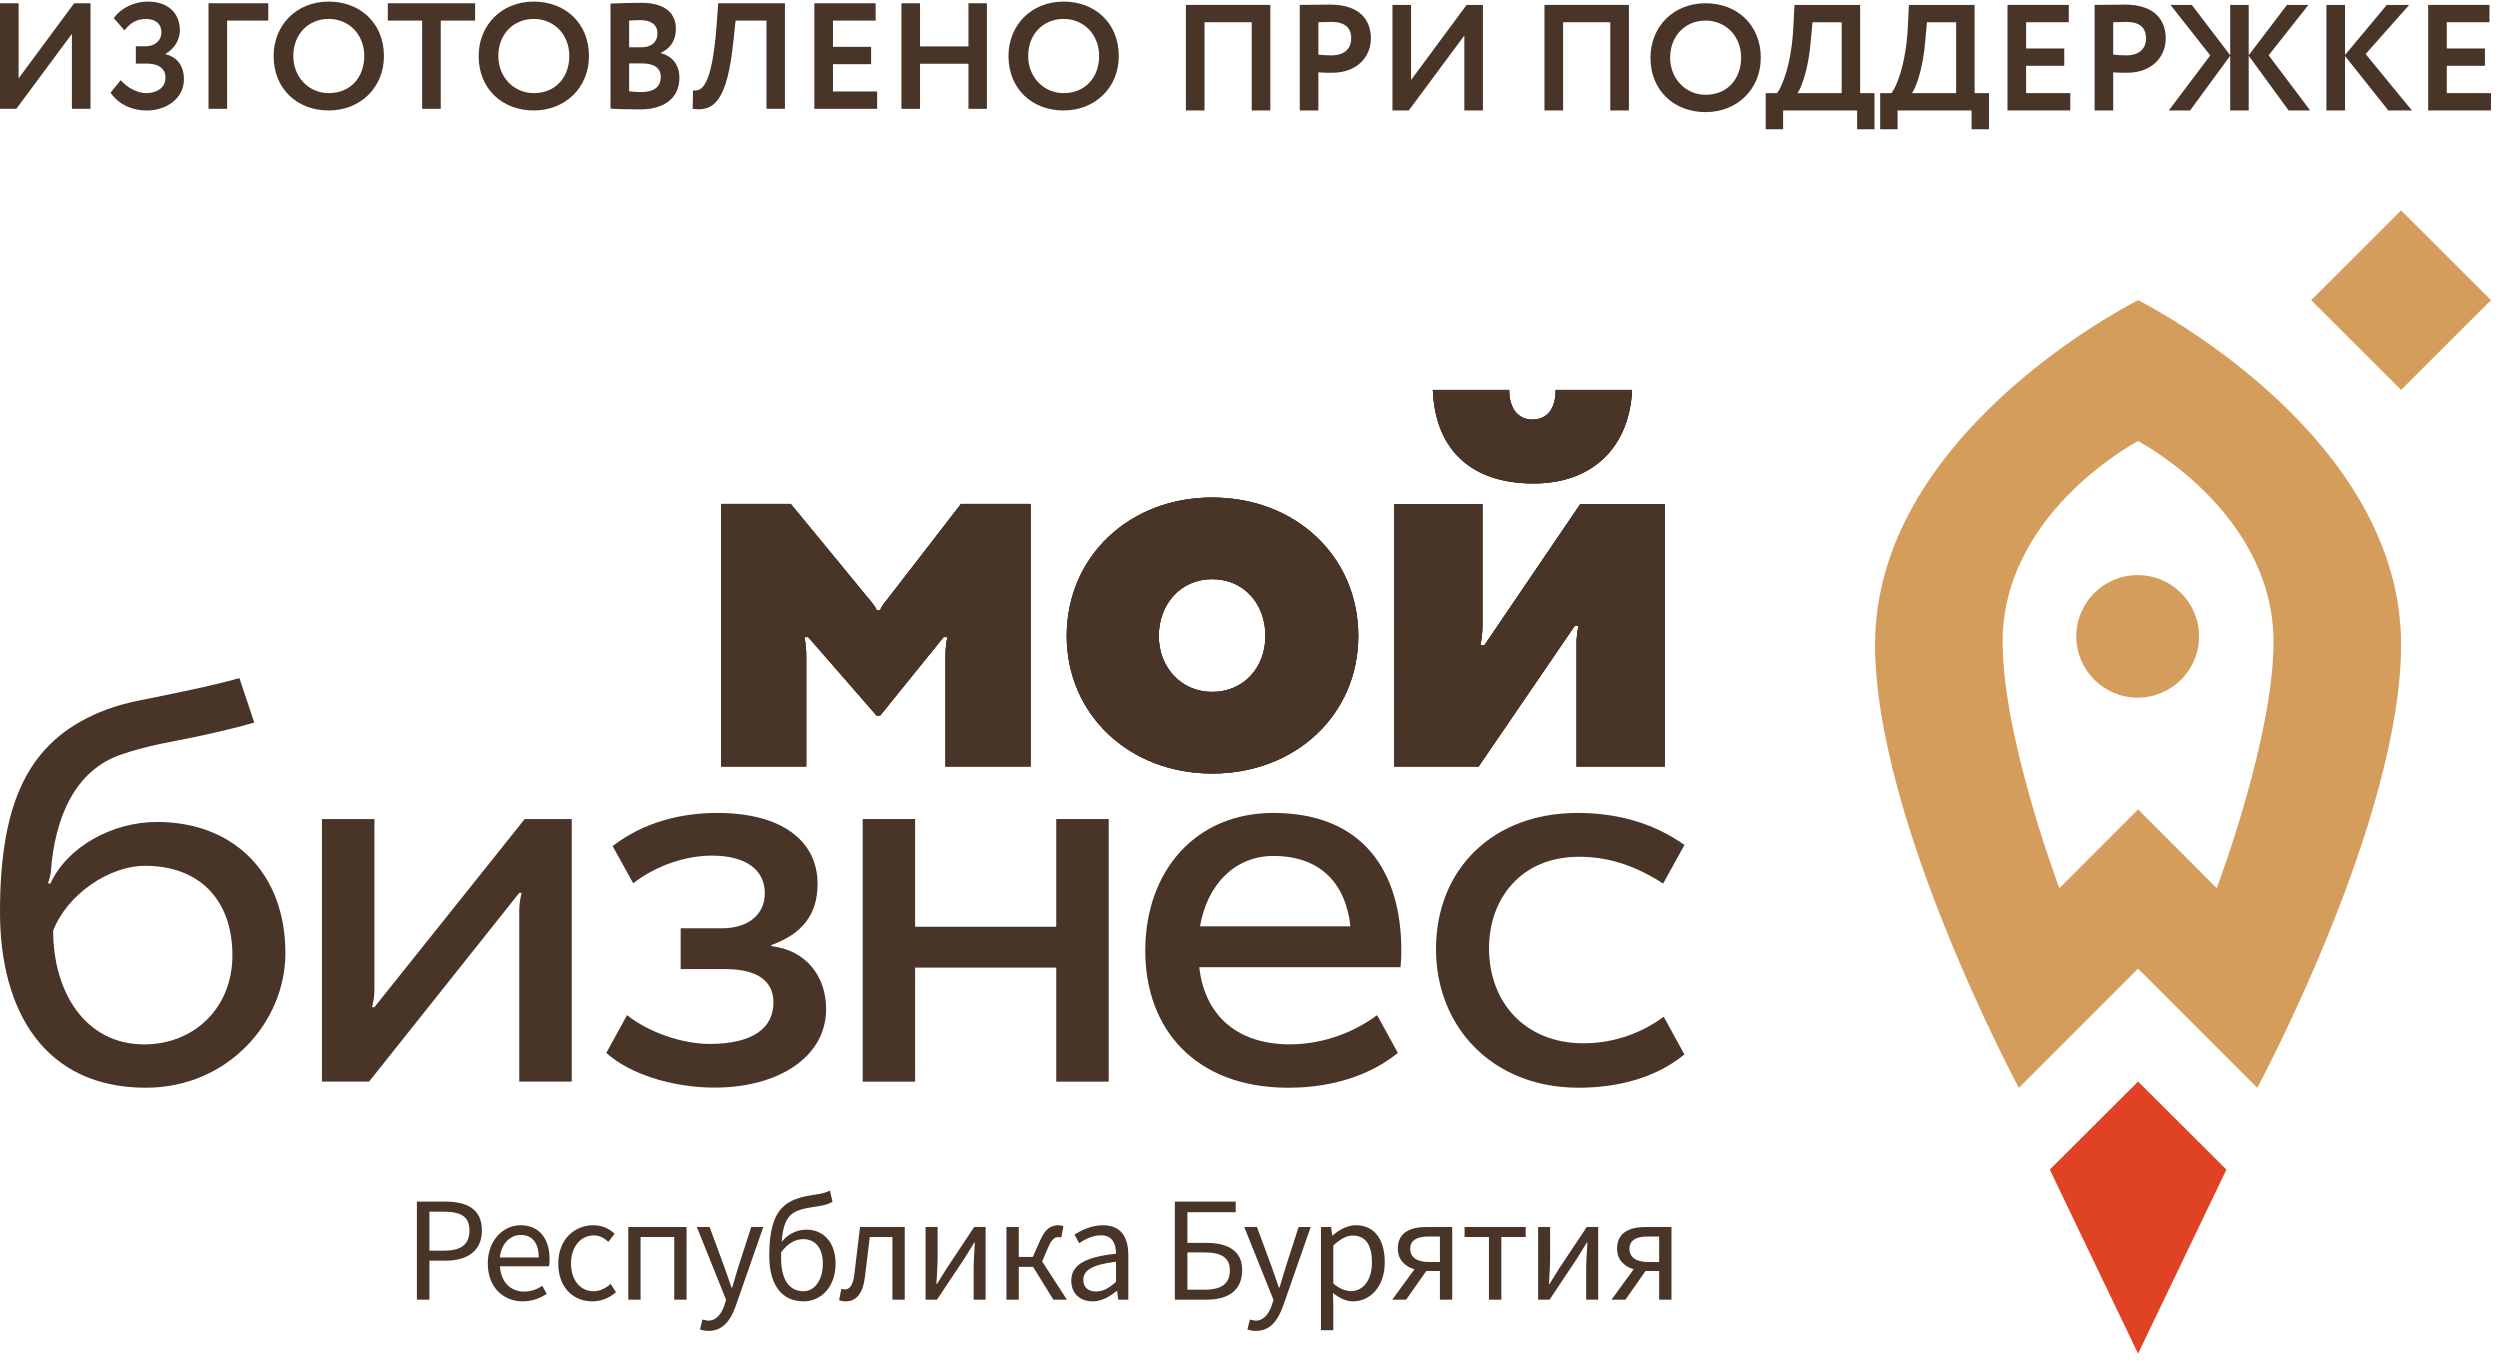 <?xml version="1.0" encoding="UTF-8"?> <svg xmlns="http://www.w3.org/2000/svg" width="196" height="107" viewBox="0 0 196 107" fill="none"><path d="M98.135 1.743H94.434V8.66H92.974V0.385H99.594V8.66H98.135V1.743Z" fill="#493428"></path><path d="M103.361 1.743V4.284C103.705 4.32 104.062 4.343 104.393 4.343C105.259 4.343 105.934 3.93 105.934 3.008C105.934 2.145 105.401 1.719 104.405 1.719C104.108 1.719 103.752 1.731 103.361 1.743V1.743ZM101.902 8.66V0.385C102.365 0.385 103.681 0.361 104.261 0.361C106.706 0.361 107.477 1.661 107.477 3.022C107.477 4.427 106.42 5.705 104.44 5.705C104.191 5.705 103.717 5.705 103.361 5.669V8.661H101.902V8.66Z" fill="#493428"></path><path d="M109.168 8.659V0.385H110.627V6.271L114.981 0.385H116.263V8.659H114.804V2.785L110.449 8.659H109.168Z" fill="#493428"></path><path d="M126.247 1.743H122.546V8.66H121.086V0.385H127.706V8.66H126.247V1.743Z" fill="#493428"></path><path d="M133.715 7.431C135.458 7.431 136.503 6.153 136.503 4.522C136.503 2.809 135.281 1.614 133.715 1.614C132.126 1.614 130.94 2.809 130.94 4.522C130.94 6.176 132.162 7.431 133.715 7.431ZM133.715 0.255C136.183 0.255 138.046 1.945 138.046 4.522C138.046 7.005 136.183 8.79 133.715 8.79C131.249 8.79 129.397 7.099 129.397 4.522C129.397 2.122 131.165 0.255 133.715 0.255Z" fill="#493428"></path><path d="M140.923 7.3H144.387V1.745H142.098L141.966 3.187C141.811 5.326 141.219 6.933 140.922 7.3H140.923ZM138.431 7.3H139.321C139.666 6.875 140.461 5.126 140.603 2.039L140.687 0.385H145.835V7.3H146.961V10.137H145.598V8.66H139.796V10.137H138.431V7.3Z" fill="#493428"></path><path d="M149.898 7.3H153.362V1.745H151.073L150.941 3.187C150.787 5.326 150.194 6.933 149.898 7.3ZM147.406 7.3H148.295C148.641 6.875 149.435 5.126 149.578 2.039L149.66 0.385H154.809V7.3H155.936V10.137H154.573V8.66H148.771V10.137H147.406V7.3Z" fill="#493428"></path><path d="M157.388 0.385H162.194V1.743H158.848V3.801H161.838V5.159H158.848V7.3H162.311V8.659H157.388V0.385Z" fill="#493428"></path><path d="M165.675 1.743V4.284C166.018 4.32 166.375 4.343 166.707 4.343C167.574 4.343 168.249 3.93 168.249 3.008C168.249 2.145 167.715 1.719 166.718 1.719C166.422 1.719 166.065 1.731 165.675 1.743V1.743ZM164.216 8.66V0.385C164.679 0.385 165.996 0.361 166.576 0.361C169.021 0.361 169.792 1.661 169.792 3.022C169.792 4.427 168.736 5.705 166.755 5.705C166.506 5.705 166.031 5.705 165.675 5.669V8.661H164.216V8.66Z" fill="#493428"></path><path d="M170.164 0.385H171.837L174.848 4.333V0.385H176.298V4.333L179.298 0.385H180.982L177.864 4.333L181.114 8.659H179.429L176.298 4.368V8.659H174.848V4.368L171.706 8.659H170.034L173.283 4.345L170.164 0.385Z" fill="#493428"></path><path d="M182.391 0.385H183.85V4.309L187.125 0.385H188.88L185.464 4.238L189.093 8.659H187.243L183.85 4.392V8.659H182.391V0.385Z" fill="#493428"></path><path d="M190.369 0.385H195.174V1.743H191.828V3.801H194.818V5.159H191.828V7.3H195.292V8.659H190.369V0.385Z" fill="#493428"></path><path d="M0 8.531V0.255H1.459V6.143L5.813 0.255H7.095V8.531H5.636V2.656L1.281 8.531H0Z" fill="#493428"></path><path d="M8.668 7.265L9.462 6.286C9.971 6.865 10.767 7.302 11.443 7.302C12.237 7.302 12.974 6.923 12.974 6.073C12.974 5.422 12.475 4.985 11.503 4.985H10.648V3.626H11.455C12.073 3.626 12.654 3.223 12.654 2.538C12.654 1.829 12.133 1.486 11.444 1.486C10.756 1.486 10.222 1.771 9.759 2.385L8.918 1.415C9.462 0.659 10.471 0.126 11.61 0.126C13.069 0.126 14.101 0.93 14.101 2.396C14.101 3.035 13.758 3.767 12.987 4.217V4.252C13.984 4.5 14.421 5.269 14.421 6.215C14.421 7.74 13.023 8.662 11.515 8.662C10.045 8.662 9.107 7.929 8.669 7.267L8.668 7.265Z" fill="#493428"></path><path d="M16.348 0.255H21.033V1.615H17.807V8.531H16.348V0.255Z" fill="#493428"></path><path d="M25.77 7.301C27.514 7.301 28.558 6.023 28.558 4.393C28.558 2.679 27.337 1.484 25.77 1.484C24.18 1.484 22.994 2.679 22.994 4.393C22.994 6.048 24.216 7.301 25.77 7.301ZM25.77 0.125C28.238 0.125 30.101 1.817 30.101 4.393C30.101 6.876 28.238 8.66 25.77 8.66C23.303 8.66 21.452 6.97 21.452 4.393C21.452 1.993 23.22 0.125 25.77 0.125Z" fill="#493428"></path><path d="M30.403 0.255H37.248V1.615H34.555V8.531H33.096V1.615H30.403V0.255Z" fill="#493428"></path><path d="M41.845 7.301C43.588 7.301 44.633 6.023 44.633 4.393C44.633 2.679 43.411 1.484 41.845 1.484C40.256 1.484 39.069 2.679 39.069 4.393C39.069 6.048 40.292 7.301 41.845 7.301ZM41.845 0.125C44.313 0.125 46.176 1.817 46.176 4.393C46.176 6.876 44.313 8.66 41.845 8.66C39.379 8.66 37.527 6.97 37.527 4.393C37.527 1.993 39.295 0.125 41.845 0.125Z" fill="#493428"></path><path d="M49.325 4.973V7.158C49.528 7.183 49.872 7.218 50.286 7.218C51.271 7.218 51.804 6.805 51.804 6.024C51.804 5.327 51.271 4.973 50.357 4.973H49.324H49.325ZM49.325 1.615V3.707H50.309C50.985 3.707 51.543 3.365 51.543 2.608C51.543 1.934 51.02 1.579 50.238 1.579C49.905 1.579 49.585 1.592 49.324 1.615H49.325ZM47.866 0.28C48.329 0.254 49.433 0.221 50.263 0.221C52.245 0.221 52.991 1.118 52.991 2.266C52.991 3.212 52.518 3.813 51.805 4.145V4.169C52.624 4.369 53.264 4.996 53.264 6.095C53.264 7.798 51.935 8.578 50.179 8.578C49.42 8.578 48.353 8.555 47.866 8.518V0.28Z" fill="#493428"></path><path d="M60.09 1.615H57.67L57.504 3.176C57.017 7.987 55.938 8.768 54.302 8.532L54.336 7.088C54.978 7.171 55.82 6.9 56.188 1.911L56.306 0.257H61.538V8.532H60.091V1.616L60.09 1.615Z" fill="#493428"></path><path d="M63.846 0.255H68.65V1.615H65.305V3.672H68.294V5.032H65.305V7.171H68.768V8.531H63.846V0.255Z" fill="#493428"></path><path d="M75.927 4.997H72.13V8.532H70.671V0.255H72.13V3.638H75.927V0.255H77.373V8.532H75.927V4.997Z" fill="#493428"></path><path d="M83.383 7.301C85.127 7.301 86.171 6.023 86.171 4.393C86.171 2.679 84.949 1.484 83.383 1.484C81.794 1.484 80.607 2.679 80.607 4.393C80.607 6.048 81.829 7.301 83.383 7.301ZM83.383 0.125C85.851 0.125 87.713 1.817 87.713 4.393C87.713 6.876 85.851 8.66 83.383 8.66C80.916 8.66 79.065 6.97 79.065 4.393C79.065 1.993 80.833 0.125 83.383 0.125Z" fill="#493428"></path><path d="M167.593 45.088C164.937 45.088 162.782 47.24 162.782 49.893C162.782 52.546 164.938 54.695 167.593 54.695C170.25 54.695 172.406 52.545 172.406 49.893C172.406 47.24 170.25 45.088 167.593 45.088Z" fill="#D49D5C"></path><path d="M173.794 69.634L167.627 63.46L161.455 69.634C161.14 68.777 157.006 57.61 157.006 50.319C157.006 40.487 166.88 34.98 167.627 34.577C168.368 34.981 178.245 40.488 178.245 50.319C178.245 57.61 174.11 68.778 173.794 69.634ZM167.627 23.535C166.159 24.285 147.005 34.388 147.005 50.532C147.005 64.34 158.281 85.287 158.281 85.287L167.627 75.94L176.97 85.287C176.97 85.287 188.245 64.34 188.245 50.532C188.245 34.387 169.092 24.284 167.626 23.535H167.627Z" fill="#D49D5C"></path><path d="M188.245 30.57L181.197 23.536L188.245 16.498L195.292 23.536L188.245 30.57Z" fill="#D49D5C"></path><path d="M121.966 30.571C121.966 32.041 121.298 32.895 120.143 32.895C118.99 32.895 118.321 31.99 118.321 30.571H112.335C112.5 34.952 115.038 37.904 120.235 37.904C125.028 37.904 127.768 34.872 127.953 30.571H121.966Z" fill="#493428"></path><path d="M121.966 30.571C121.966 32.041 121.298 32.895 120.143 32.895C118.99 32.895 118.321 31.99 118.321 30.571H112.335C112.5 34.952 115.038 37.904 120.235 37.904C125.028 37.904 127.768 34.872 127.953 30.571H121.966Z" fill="#493428"></path><path d="M109.303 60.094L109.307 39.511H116.223V49.097C116.223 49.798 116.07 50.593 116.07 50.593H116.372L123.9 39.511H130.52V60.097H123.602V50.423C123.602 49.731 123.752 49.078 123.752 49.078H123.451L115.921 60.098L109.304 60.096L109.303 60.094Z" fill="#493428"></path><path d="M109.303 60.094L109.307 39.511H116.223V49.097C116.223 49.798 116.07 50.593 116.07 50.593H116.372L123.9 39.511H130.52V60.097H123.602V50.423C123.602 49.731 123.752 49.078 123.752 49.078H123.451L115.921 60.098L109.304 60.096L109.303 60.094Z" fill="#493428"></path><path d="M95.027 54.246C97.537 54.246 99.209 52.297 99.209 49.858C99.209 47.351 97.537 45.405 95.027 45.405C92.584 45.405 90.849 47.351 90.849 49.858C90.849 52.297 92.584 54.246 95.027 54.246ZM95.027 39.006C101.596 39.006 106.491 43.642 106.491 49.858C106.491 56.01 101.596 60.645 95.027 60.645C88.527 60.645 83.63 56.01 83.63 49.858C83.63 43.642 88.527 39.006 95.027 39.006Z" fill="#493428"></path><path d="M95.027 54.246C97.537 54.246 99.209 52.297 99.209 49.858C99.209 47.351 97.537 45.405 95.027 45.405C92.584 45.405 90.849 47.351 90.849 49.858C90.849 52.297 92.584 54.246 95.027 54.246ZM95.027 39.006C101.596 39.006 106.491 43.642 106.491 49.858C106.491 56.01 101.596 60.645 95.027 60.645C88.527 60.645 83.63 56.01 83.63 49.858C83.63 43.642 88.527 39.006 95.027 39.006Z" fill="#493428"></path><path d="M75.341 39.507C75.341 39.507 69.561 47.005 69.33 47.289C69.044 47.64 69.018 47.827 69.018 47.827H68.721C68.721 47.827 68.661 47.624 68.39 47.289C67.985 46.784 61.994 39.507 61.994 39.507H56.54V60.09H63.211V51.449C63.211 50.517 63.058 49.948 63.058 49.948H63.364L68.722 56.096H69.008L73.977 49.948H74.278C74.278 49.948 74.127 50.508 74.127 51.449V60.09H80.8V39.507H75.341Z" fill="#493428"></path><path d="M75.341 39.507C75.341 39.507 69.561 47.005 69.33 47.289C69.044 47.64 69.018 47.827 69.018 47.827H68.721C68.721 47.827 68.661 47.624 68.39 47.289C67.985 46.784 61.994 39.507 61.994 39.507H56.54V60.09H63.211V51.449C63.211 50.517 63.058 49.948 63.058 49.948H63.364L68.722 56.096H69.008L73.977 49.948H74.278C74.278 49.948 74.127 50.508 74.127 51.449V60.09H80.8V39.507H75.341Z" fill="#493428"></path><path d="M121.966 30.571C121.966 32.041 121.298 32.895 120.143 32.895C118.99 32.895 118.321 31.99 118.321 30.571H112.335C112.5 34.952 115.038 37.904 120.235 37.904C125.028 37.904 127.768 34.872 127.953 30.571H121.966Z" fill="#493428"></path><path d="M109.303 60.094L109.307 39.511H116.223V49.097C116.223 49.798 116.07 50.593 116.07 50.593H116.372L123.9 39.511H130.52V60.097H123.602V50.423C123.602 49.731 123.752 49.078 123.752 49.078H123.451L115.921 60.098L109.304 60.096L109.303 60.094Z" fill="#493428"></path><path d="M95.027 54.246C97.537 54.246 99.209 52.297 99.209 49.858C99.209 47.351 97.537 45.405 95.027 45.405C92.584 45.405 90.849 47.351 90.849 49.858C90.849 52.297 92.584 54.246 95.027 54.246ZM95.027 39.006C101.596 39.006 106.491 43.642 106.491 49.858C106.491 56.01 101.596 60.645 95.027 60.645C88.527 60.645 83.63 56.01 83.63 49.858C83.63 43.642 88.527 39.006 95.027 39.006Z" fill="#493428"></path><path d="M75.341 39.507C75.341 39.507 69.561 47.005 69.33 47.289C69.044 47.64 69.018 47.827 69.018 47.827H68.721C68.721 47.827 68.661 47.624 68.39 47.289C67.985 46.784 61.994 39.507 61.994 39.507H56.54V60.09H63.211V51.449C63.211 50.517 63.058 49.948 63.058 49.948H63.364L68.722 56.096H69.008L73.977 49.948H74.278C74.278 49.948 74.127 50.508 74.127 51.449V60.09H80.8V39.507H75.341Z" fill="#493428"></path><path d="M130.078 98.94V96.942H129.185C128.289 96.942 127.749 97.233 127.749 97.907C127.749 98.572 128.288 98.94 129.185 98.94H130.078ZM128.082 99.511C127.349 99.296 126.78 98.779 126.78 97.888C126.78 96.634 127.746 96.197 129.024 96.197H131.043V101.893H130.079V99.648H129.022H129.008L127.437 101.893H126.342L128.082 99.512V99.511ZM120.588 96.196H121.528V98.564C121.528 99.164 121.481 99.931 121.44 100.663H121.481C121.695 100.319 122.031 99.795 122.239 99.445L124.403 96.197H125.297V101.893H124.356V99.52C124.356 98.918 124.406 98.157 124.453 97.42H124.406C124.19 97.771 123.863 98.3 123.653 98.644L121.487 101.893H120.589V96.197L120.588 96.196ZM116.733 96.98H114.823V96.196H119.616V96.98H117.704V101.892H116.733V96.98ZM112.889 98.94V96.942H111.997C111.099 96.942 110.559 97.233 110.559 97.907C110.559 98.572 111.099 98.94 111.997 98.94H112.889ZM110.892 99.511C110.159 99.296 109.59 98.779 109.59 97.888C109.59 96.634 110.556 96.197 111.837 96.197H113.854V101.893H112.89V99.648H111.833H111.818L110.243 101.893H109.153L110.892 99.512V99.511ZM107.561 98.97C107.561 97.71 107.134 96.868 106.053 96.868C105.572 96.868 105.085 97.135 104.531 97.644V100.628C105.045 101.064 105.546 101.223 105.921 101.223C106.865 101.223 107.562 100.37 107.562 98.97H107.561ZM103.564 96.197H104.361L104.443 96.854H104.476C104.993 96.425 105.632 96.058 106.297 96.058C107.773 96.058 108.565 97.197 108.565 98.958C108.565 100.899 107.392 102.027 106.088 102.027C105.563 102.027 105.027 101.788 104.504 101.369L104.531 102.362V104.29H103.564V96.197ZM97.798 104.228L97.989 103.456L98.42 103.542C99.07 103.542 99.475 103.026 99.71 102.325L99.843 101.906L97.548 96.198H98.546L99.709 99.349C99.889 99.843 100.082 100.425 100.265 100.951H100.313C100.476 100.434 100.637 99.85 100.794 99.349L101.812 96.198H102.758L100.606 102.359C100.201 103.492 99.612 104.342 98.468 104.342C98.202 104.342 97.981 104.295 97.796 104.229L97.798 104.228ZM94.454 101.11C95.763 101.11 96.422 100.645 96.422 99.586C96.422 98.594 95.741 98.188 94.424 98.188H93.092V101.11H94.454H94.454ZM92.11 94.204H96.88V95.037H93.092V97.44H94.563C96.207 97.44 97.387 98.022 97.387 99.567C97.387 101.159 96.307 101.893 94.609 101.893H92.109V94.204H92.11ZM87.494 100.499V98.918C85.58 99.149 84.933 99.614 84.933 100.343C84.933 100.988 85.375 101.252 85.934 101.252C86.485 101.252 86.941 100.989 87.494 100.499V100.499ZM83.988 100.41C83.988 99.171 85.061 98.555 87.494 98.29C87.492 97.558 87.249 96.848 86.317 96.848C85.656 96.848 85.061 97.159 84.611 97.464L84.235 96.802C84.758 96.46 85.56 96.058 86.475 96.058C87.871 96.058 88.46 96.979 88.46 98.397V101.892H87.665L87.582 101.208H87.548C87.005 101.657 86.369 102.026 85.66 102.026C84.705 102.026 83.988 101.436 83.988 100.409V100.41ZM78.905 96.197H79.872V98.541H80.972L81.536 97.273C81.979 96.275 82.416 96.058 83.035 96.058L83.375 96.124L83.203 97.02L83.011 96.99C82.718 96.99 82.478 97.097 82.188 97.771L81.705 98.898L83.646 101.893H82.582L80.992 99.323H79.873V101.893H78.906V96.197H78.905ZM72.565 96.197H73.509V98.565C73.509 99.165 73.457 99.932 73.414 100.664H73.458C73.671 100.319 74.006 99.796 74.216 99.446L76.373 96.198H77.273V101.894H76.333V99.521C76.333 98.919 76.381 98.158 76.428 97.421H76.379C76.166 97.772 75.834 98.301 75.626 98.645L73.46 101.894H72.565V96.198V96.197ZM65.784 101.933L65.961 101.049L66.223 101.095C66.625 101.095 66.883 100.734 66.984 99.895C67.137 98.66 67.282 97.431 67.425 96.197H70.933V101.893H69.966V96.981H68.191C68.064 98.028 67.944 99.083 67.809 100.134C67.646 101.404 67.14 102.028 66.299 102.028C66.088 102.028 65.942 101.998 65.784 101.933L65.784 101.933ZM60.307 98.441C60.307 94.585 61.708 93.985 63.885 93.663C64.527 93.567 64.723 93.506 65.068 93.34L65.268 94.218C64.961 94.413 64.564 94.509 64.086 94.579C61.974 94.893 61.238 95.059 61.238 98.623C61.238 100.266 61.83 101.232 62.992 101.232C63.873 101.232 64.51 100.354 64.51 99.068C64.51 97.895 63.962 97.15 62.972 97.15C62.417 97.15 61.815 97.401 61.223 98.199L61.19 97.477C61.704 96.776 62.451 96.404 63.216 96.404C64.57 96.404 65.508 97.404 65.508 99.068C65.508 100.883 64.385 102.026 63.002 102.026C61.291 102.026 60.308 100.737 60.308 98.44L60.307 98.441ZM54.884 104.227L55.069 103.455L55.508 103.541C56.149 103.541 56.561 103.026 56.796 102.324L56.925 101.905L54.634 96.197H55.631L56.796 99.348C56.976 99.842 57.165 100.424 57.349 100.95H57.399C57.563 100.433 57.722 99.849 57.877 99.348L58.896 96.197H59.843L57.692 102.358C57.289 103.491 56.699 104.341 55.554 104.341C55.289 104.341 55.065 104.294 54.884 104.229V104.227ZM49.258 96.196H53.827V101.892H52.861V96.98H50.221V101.892H49.258V96.196ZM43.769 99.056C43.769 97.149 45.059 96.057 46.518 96.057C47.268 96.057 47.788 96.362 48.189 96.725L47.696 97.361C47.364 97.059 47.01 96.855 46.563 96.855C45.528 96.855 44.769 97.743 44.769 99.056C44.769 100.351 45.486 101.232 46.536 101.232C47.058 101.232 47.52 100.978 47.877 100.657L48.294 101.31C47.781 101.762 47.133 102.026 46.449 102.026C44.93 102.026 43.768 100.933 43.768 99.056H43.769ZM42.235 98.583C42.235 97.443 41.722 96.821 40.826 96.821C40.023 96.821 39.305 97.47 39.188 98.583H42.235ZM38.242 99.056C38.242 97.196 39.493 96.057 40.808 96.057C42.265 96.057 43.089 97.096 43.089 98.731C43.089 98.928 43.071 99.136 43.044 99.274H39.198C39.267 100.483 40.005 101.26 41.094 101.26C41.641 101.26 42.093 101.085 42.517 100.81L42.864 101.438C42.362 101.766 41.753 102.026 40.976 102.026C39.458 102.026 38.242 100.919 38.242 99.056ZM34.812 98.051C36.16 98.051 36.804 97.561 36.804 96.47C36.804 95.357 36.118 94.995 34.762 94.995H33.666V98.051H34.811H34.812ZM32.684 94.204H34.889C36.616 94.204 37.781 94.786 37.781 96.471C37.781 98.084 36.624 98.838 34.935 98.838H33.666V101.893H32.684V94.204H32.684Z" fill="#493428"></path><path d="M11.301 81.88C15.21 81.88 18.221 79.028 18.221 74.906C18.221 70.473 15.558 67.879 11.384 67.879C8.525 67.879 5.256 70.148 4.168 72.96C4.168 77.787 6.69 81.88 11.301 81.88ZM19.936 56.651C18.879 56.964 17.086 57.397 15.336 57.769C13.699 58.117 11.559 58.426 9.397 59.192C5.959 60.414 4.304 63.946 3.982 68.379C3.962 68.662 3.837 68.961 3.765 69.263H3.954C5.284 66.378 8.815 64.442 12.301 64.442C18.379 64.442 22.376 68.498 22.376 74.726C22.376 80.123 17.865 85.277 11.438 85.277C3.527 85.277 0 79.323 0 71.494C0 62.783 2.289 58.161 7.796 55.847C9.419 55.168 10.804 54.943 12.072 54.684C15.069 54.077 16.854 53.693 18.771 53.168L19.936 56.652V56.651Z" fill="#493428"></path><path d="M28.931 84.799H25.242V64.213H29.354V77.671C29.354 78.15 29.253 78.631 29.165 78.96L29.354 78.963L41.136 64.214H44.825V84.8H40.709V71.344C40.709 70.869 40.807 70.322 40.902 70.001H40.711L28.932 84.8L28.931 84.799Z" fill="#493428"></path><path d="M47.534 82.548L49.16 79.584C50.813 80.915 53.47 81.844 55.638 81.844C58.995 81.844 60.638 80.615 60.638 78.597C60.638 76.904 59.374 75.975 56.85 75.975H53.364V72.776H56.622C58.684 72.776 59.96 71.68 59.96 70.032C59.96 68.199 58.5 67.08 55.795 67.08C53.861 67.08 51.498 67.801 49.646 69.25L48.027 66.329C50.497 64.442 53.399 63.734 56.248 63.734C61.203 63.734 64.098 65.862 64.098 69.3C64.098 71.681 62.908 73.215 60.477 74.09V74.176C63.229 74.497 64.769 76.583 64.769 79.102C64.769 82.903 60.977 85.268 56.023 85.268C52.655 85.268 49.328 84.175 47.535 82.548H47.534Z" fill="#493428"></path><path d="M82.809 84.8V75.859H71.745V84.8H67.634V64.213H71.745V72.656H82.809V64.213H86.923V84.8H82.809Z" fill="#493428"></path><path d="M99.829 67.106C103.686 67.106 105.544 69.462 105.869 72.625H94.084C94.61 69.438 96.76 67.106 99.829 67.106ZM109.801 75.829C109.842 75.407 109.865 74.983 109.865 74.541C109.865 68.269 106.832 63.734 99.811 63.734C93.748 63.734 89.789 68.269 89.789 74.541C89.789 80.734 93.772 85.278 100.997 85.278C104.483 85.278 107.452 84.287 109.592 82.548L107.966 79.586C106.382 80.771 103.968 81.875 101.118 81.875C96.811 81.875 94.419 79.427 94.025 75.83H94.04H109.803L109.801 75.829Z" fill="#493428"></path><path d="M123.791 67.17C125.876 67.17 127.978 67.719 130.389 69.27C130.389 69.27 131.437 67.384 132.063 66.245C129.595 64.496 126.74 63.734 123.677 63.734C117.039 63.734 112.583 68.141 112.583 74.413C112.583 80.527 117.025 85.277 123.748 85.277C127.045 85.277 129.922 84.41 132.057 82.671L130.435 79.71C128.849 80.893 126.681 81.794 124.148 81.794C119.555 81.794 116.739 78.578 116.739 74.335C116.739 70.516 119.203 67.171 123.789 67.171L123.791 67.17Z" fill="#493428"></path><path d="M174.55 91.696L167.627 84.792L160.703 91.696L167.626 106.125L174.55 91.696Z" fill="#E04224"></path></svg> 